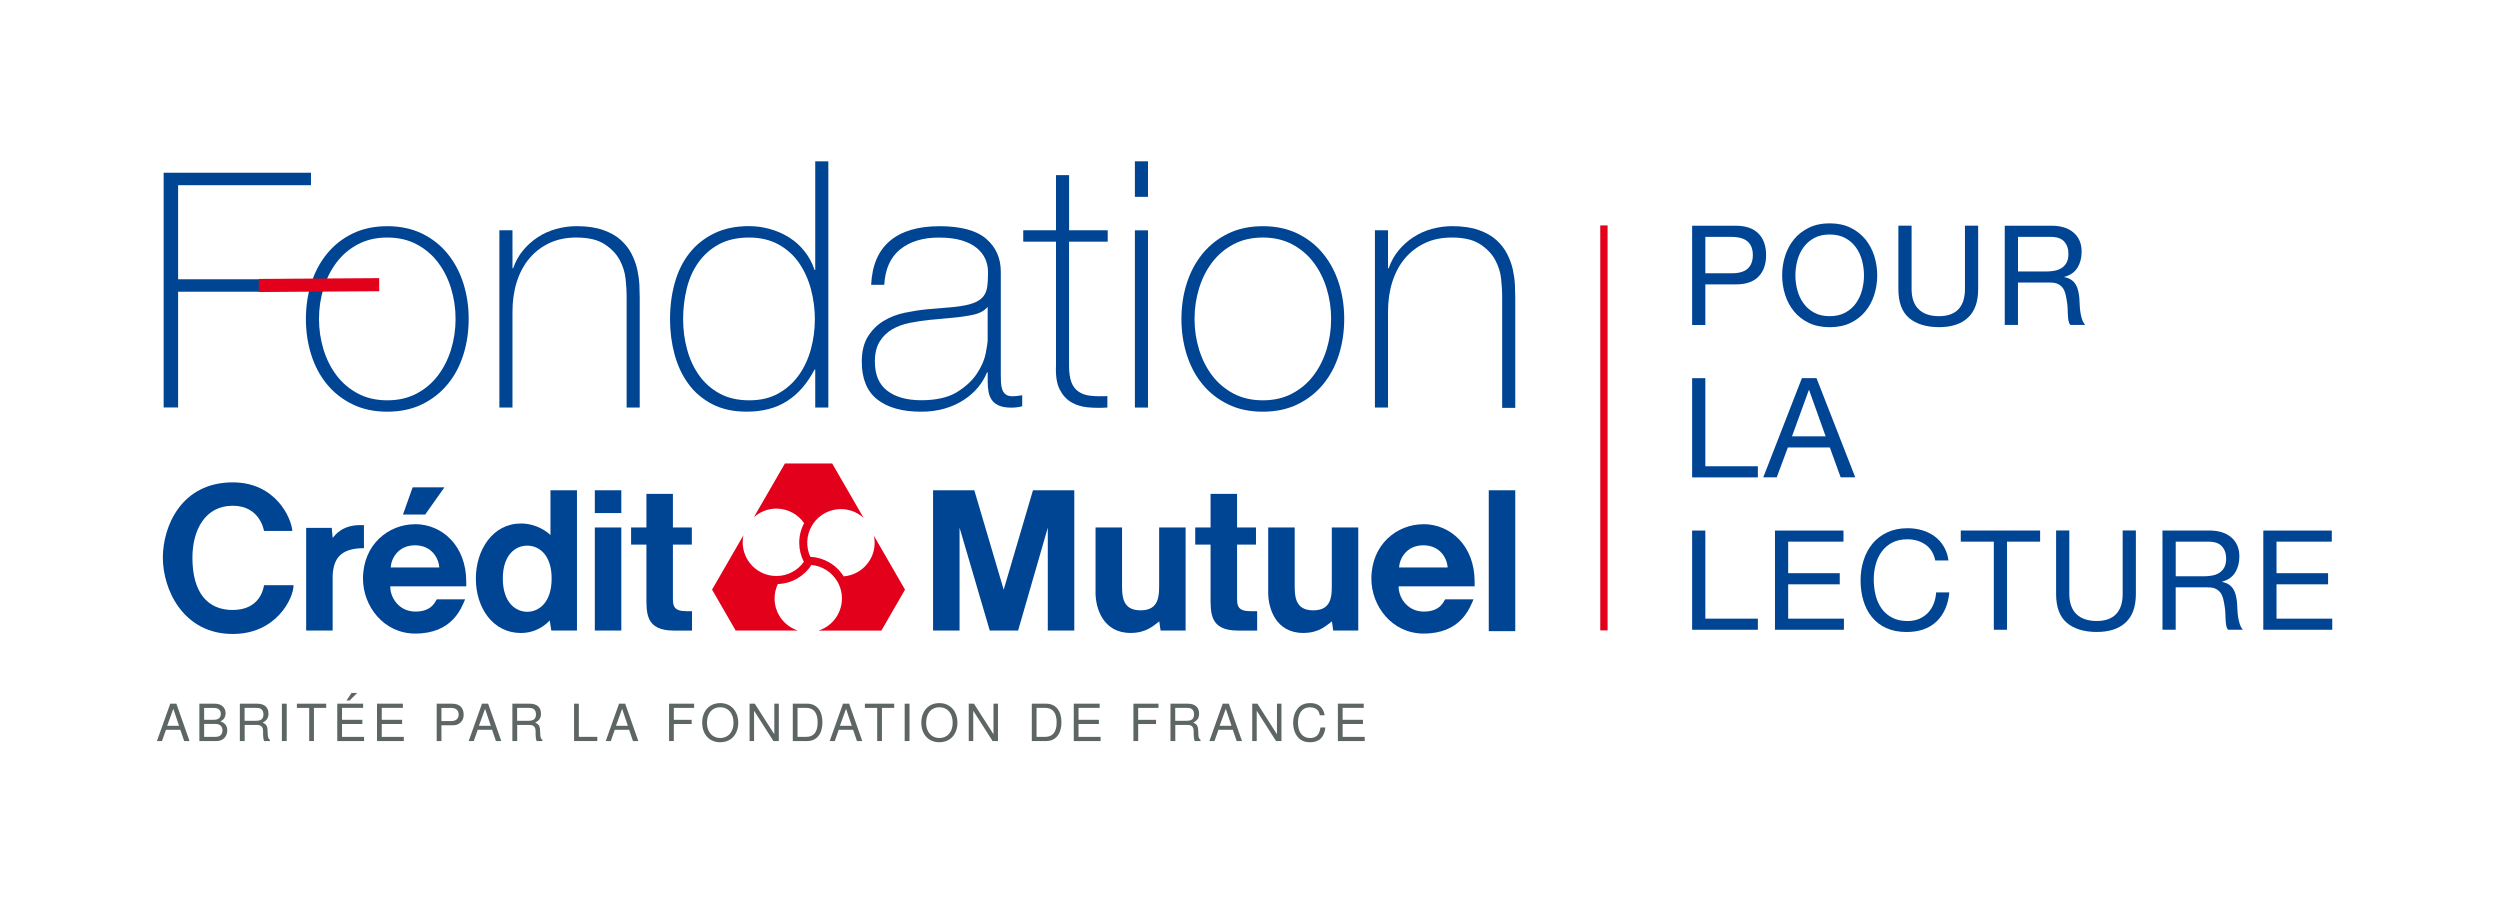 <?xml version="1.0" encoding="UTF-8"?>
<svg id="Calque_1" data-name="Calque 1" xmlns="http://www.w3.org/2000/svg" viewBox="0 0 683.15 249.45">
  <defs>
    <style>
      .cls-1 {
        fill: #5e6665;
      }

      .cls-2 {
        fill: none;
        stroke: #e2001a;
        stroke-miterlimit: 10;
        stroke-width: 2px;
      }

      .cls-3 {
        fill: #004494;
      }

      .cls-4 {
        fill: #e2001a;
      }
    </style>
  </defs>
  <g>
    <path class="cls-3" d="M474.28,61.68c2.73,0,4.8.7,6.21,2.11,1.41,1.41,2.11,3.37,2.11,5.91s-.7,4.51-2.11,5.92c-1.4,1.42-3.47,2.11-6.21,2.09h-8.28v11.09h-3.61v-27.11h11.89ZM473.06,74.67c2.05.03,3.55-.39,4.5-1.25.95-.86,1.42-2.1,1.42-3.72s-.47-2.85-1.42-3.7c-.95-.85-2.45-1.27-4.5-1.27h-7.06v9.95h7.06Z"/>
    <path class="cls-3" d="M487.81,69.9c.54-1.71,1.36-3.22,2.45-4.54,1.09-1.32,2.44-2.37,4.06-3.15,1.62-.78,3.51-1.18,5.66-1.18s4.04.39,5.66,1.18c1.62.78,2.97,1.84,4.06,3.15,1.09,1.32,1.9,2.83,2.45,4.54.54,1.71.82,3.49.82,5.34s-.27,3.63-.82,5.34c-.54,1.71-1.36,3.22-2.45,4.54-1.09,1.32-2.44,2.36-4.06,3.13-1.62.77-3.51,1.16-5.66,1.16s-4.04-.39-5.66-1.16c-1.62-.77-2.98-1.82-4.06-3.13-1.09-1.32-1.91-2.83-2.45-4.54-.54-1.71-.82-3.49-.82-5.34s.27-3.63.82-5.34ZM491.14,79.28c.35,1.33.91,2.53,1.67,3.59.76,1.06,1.73,1.92,2.92,2.56,1.19.65,2.61.97,4.25.97s3.06-.32,4.25-.97c1.19-.65,2.17-1.5,2.92-2.56.76-1.06,1.32-2.26,1.67-3.59s.53-2.68.53-4.04-.18-2.72-.53-4.04-.91-2.53-1.67-3.59c-.76-1.06-1.73-1.92-2.92-2.56-1.19-.65-2.61-.97-4.25-.97s-3.06.32-4.25.97c-1.19.65-2.16,1.5-2.92,2.56-.76,1.06-1.32,2.26-1.67,3.59s-.53,2.68-.53,4.04.18,2.72.53,4.04Z"/>
    <path class="cls-3" d="M537.77,86.8c-1.85,1.73-4.48,2.6-7.9,2.6s-6.22-.83-8.18-2.49c-1.96-1.66-2.94-4.3-2.94-7.92v-17.32h3.61v17.32c0,2.43.65,4.27,1.94,5.53,1.29,1.25,3.15,1.88,5.58,1.88,2.3,0,4.06-.63,5.26-1.88,1.2-1.25,1.8-3.1,1.8-5.53v-17.32h3.61v17.32c0,3.47-.92,6.07-2.77,7.8Z"/>
    <path class="cls-3" d="M560.59,61.68c2.58,0,4.6.63,6.06,1.9,1.46,1.27,2.18,3,2.18,5.2,0,1.65-.37,3.09-1.12,4.33-.75,1.24-1.94,2.09-3.59,2.54v.08c.79.15,1.42.41,1.92.76.49.35.89.78,1.18,1.27.29.49.51,1.04.65,1.65.14.61.25,1.24.32,1.9.05.66.09,1.33.11,2.01.02.68.09,1.35.19,2.01.1.66.25,1.29.44,1.88.19.6.48,1.12.85,1.58h-4.03c-.25-.28-.42-.66-.51-1.14s-.15-1.02-.17-1.61c-.03-.59-.05-1.23-.08-1.92-.03-.68-.1-1.35-.23-2.01-.1-.66-.23-1.28-.38-1.88-.15-.59-.39-1.11-.72-1.56-.33-.44-.76-.8-1.29-1.06-.53-.27-1.24-.4-2.13-.4h-8.81v11.58h-3.61v-27.11h12.76ZM561.35,73.99c.76-.13,1.42-.37,1.99-.74.57-.37,1.03-.86,1.37-1.48.34-.62.51-1.42.51-2.41,0-1.37-.38-2.48-1.14-3.34-.76-.86-1.99-1.29-3.68-1.29h-8.96v9.46h7.52c.83,0,1.63-.06,2.39-.19Z"/>
    <path class="cls-3" d="M466,103.33v24.08h14.35v3.04h-17.96v-27.11h3.61Z"/>
    <path class="cls-3" d="M496.38,103.33l10.59,27.11h-3.99l-2.96-8.16h-11.47l-3.04,8.16h-3.68l10.56-27.11h3.99ZM498.88,119.24l-4.52-12.65h-.08l-4.6,12.65h9.19Z"/>
    <path class="cls-3" d="M466,144.97v24.08h14.35v3.04h-17.96v-27.11h3.61Z"/>
    <path class="cls-3" d="M503.75,144.97v3.04h-15.11v8.62h14.09v3.04h-14.09v9.38h15.23v3.04h-18.84v-27.11h18.72Z"/>
    <path class="cls-3" d="M526.13,148.81c-1.38-.96-3.02-1.44-4.92-1.44-1.62,0-3.01.3-4.16.91-1.15.61-2.1,1.42-2.85,2.45-.75,1.02-1.3,2.2-1.65,3.51s-.53,2.68-.53,4.1c0,1.54.18,3.01.53,4.39.35,1.38.91,2.58,1.65,3.61.75,1.03,1.7,1.84,2.87,2.45,1.16.61,2.56.91,4.18.91,1.19,0,2.25-.2,3.17-.59.92-.39,1.72-.94,2.39-1.63s1.2-1.53,1.58-2.49c.38-.96.61-2,.68-3.11h3.61c-.35,3.42-1.53,6.08-3.53,7.97-2,1.9-4.73,2.85-8.2,2.85-2.1,0-3.94-.36-5.51-1.08-1.57-.72-2.87-1.71-3.91-2.98-1.04-1.27-1.82-2.76-2.33-4.48-.52-1.72-.78-3.57-.78-5.54s.28-3.83.84-5.56c.56-1.73,1.37-3.25,2.45-4.54s2.42-2.31,4.03-3.06c1.61-.75,3.45-1.12,5.53-1.12,1.42,0,2.76.19,4.03.57,1.27.38,2.39.94,3.38,1.67.99.73,1.81,1.65,2.47,2.75.66,1.1,1.09,2.37,1.29,3.82h-3.61c-.4-1.92-1.3-3.37-2.68-4.33Z"/>
    <path class="cls-3" d="M535.8,148.01v-3.04h21.68v3.04h-9.04v24.08h-3.61v-24.08h-9.04Z"/>
    <path class="cls-3" d="M580.87,170.09c-1.85,1.73-4.48,2.6-7.9,2.6s-6.22-.83-8.18-2.49c-1.96-1.66-2.94-4.3-2.94-7.92v-17.32h3.61v17.32c0,2.43.65,4.27,1.94,5.53,1.29,1.25,3.15,1.88,5.58,1.88,2.3,0,4.06-.63,5.26-1.88,1.2-1.25,1.8-3.1,1.8-5.53v-17.32h3.61v17.32c0,3.47-.92,6.07-2.77,7.8Z"/>
    <path class="cls-3" d="M603.69,144.97c2.58,0,4.6.63,6.06,1.9,1.46,1.27,2.18,3,2.18,5.2,0,1.65-.37,3.09-1.12,4.33-.75,1.24-1.94,2.09-3.59,2.54v.08c.78.15,1.42.41,1.92.76.49.35.89.78,1.18,1.27s.51,1.04.65,1.65c.14.61.25,1.24.32,1.9.05.66.09,1.33.11,2.01s.09,1.35.19,2.01c.1.66.25,1.29.44,1.88.19.6.47,1.12.85,1.58h-4.03c-.25-.28-.42-.66-.51-1.14-.09-.48-.15-1.02-.17-1.61-.03-.59-.05-1.23-.08-1.92s-.1-1.35-.23-2.01c-.1-.66-.23-1.28-.38-1.88-.15-.59-.39-1.11-.72-1.56-.33-.44-.76-.8-1.29-1.06-.53-.27-1.24-.4-2.13-.4h-8.81v11.58h-3.61v-27.11h12.76ZM604.45,157.28c.76-.13,1.42-.37,1.99-.74.57-.37,1.03-.86,1.37-1.48.34-.62.51-1.42.51-2.41,0-1.37-.38-2.48-1.14-3.34-.76-.86-1.99-1.29-3.68-1.29h-8.96v9.46h7.52c.84,0,1.63-.06,2.39-.19Z"/>
    <path class="cls-3" d="M637.19,144.97v3.04h-15.11v8.62h14.09v3.04h-14.09v9.38h15.23v3.04h-18.84v-27.11h18.72Z"/>
  </g>
  <path class="cls-3" d="M44.72,47.2h40.26v3.41h-36.31v25.7h25.04v3.41h-25.04v31.63h-3.95V47.2Z"/>
  <path class="cls-3" d="M83.59,87.15c0-3.45.49-6.71,1.46-9.75.97-3.04,2.4-5.73,4.29-8.05s4.21-4.16,6.97-5.51c2.76-1.35,5.94-2.03,9.52-2.03s6.75.68,9.52,2.03c2.76,1.35,5.09,3.19,6.97,5.51,1.89,2.32,3.31,5.01,4.29,8.05.97,3.05,1.46,6.3,1.46,9.75s-.49,6.73-1.46,9.8c-.98,3.08-2.4,5.76-4.29,8.05-1.88,2.29-4.21,4.12-6.97,5.47-2.76,1.35-5.94,2.03-9.52,2.03s-6.76-.67-9.52-2.03c-2.76-1.35-5.09-3.17-6.97-5.47-1.89-2.29-3.31-4.98-4.29-8.05-.98-3.08-1.46-6.35-1.46-9.8ZM87.17,87.15c0,2.89.41,5.67,1.23,8.34.82,2.67,2.01,5.04,3.58,7.11,1.57,2.07,3.52,3.72,5.84,4.95s4.99,1.84,8.01,1.84,5.68-.61,8.01-1.84,4.27-2.87,5.84-4.95c1.57-2.07,2.76-4.44,3.58-7.11.82-2.67,1.23-5.45,1.23-8.34s-.41-5.67-1.23-8.34c-.82-2.67-2.01-5.04-3.58-7.11-1.57-2.07-3.52-3.72-5.84-4.95-2.32-1.23-4.99-1.84-8.01-1.84s-5.69.61-8.01,1.84c-2.32,1.22-4.27,2.87-5.84,4.95-1.57,2.07-2.76,4.44-3.58,7.11-.82,2.67-1.23,5.45-1.23,8.34Z"/>
  <path class="cls-3" d="M136.46,62.93h3.58v10.37h.19c.63-1.82,1.52-3.44,2.68-4.85,1.16-1.41,2.51-2.62,4.05-3.63,1.54-1.01,3.22-1.76,5.04-2.26s3.67-.76,5.56-.76c2.83,0,5.23.35,7.21,1.04,1.98.69,3.6,1.6,4.85,2.73,1.26,1.13,2.25,2.4,2.97,3.82.72,1.41,1.24,2.84,1.56,4.29.31,1.45.5,2.84.57,4.19.06,1.35.09,2.53.09,3.53v29.96h-3.58v-30.62c0-1.19-.09-2.7-.28-4.52-.19-1.82-.74-3.56-1.65-5.23-.91-1.67-2.29-3.09-4.14-4.29-1.86-1.2-4.42-1.79-7.68-1.79-2.76,0-5.22.5-7.35,1.51s-3.96,2.4-5.47,4.19c-1.51,1.79-2.65,3.92-3.44,6.41-.79,2.48-1.18,5.2-1.18,8.15v26.2h-3.58v-48.43Z"/>
  <path class="cls-3" d="M222.77,101h-.19c-2.01,3.83-4.52,6.71-7.54,8.62-3.02,1.92-6.69,2.87-11.03,2.87-3.64,0-6.78-.69-9.42-2.07-2.64-1.38-4.81-3.23-6.5-5.56-1.7-2.32-2.95-5.01-3.77-8.06-.82-3.04-1.23-6.23-1.23-9.56,0-3.58.44-6.93,1.32-10.04.88-3.11,2.22-5.8,4.01-8.06,1.79-2.26,4.03-4.05,6.74-5.37,2.7-1.32,5.88-1.98,9.52-1.98,1.95,0,3.86.27,5.75.8,1.89.53,3.63,1.31,5.23,2.31,1.6,1.01,3,2.26,4.19,3.77,1.19,1.51,2.11,3.2,2.73,5.09h.19v-29.68h3.58v67.28h-3.58v-10.37ZM204.77,109.39c3.08,0,5.73-.63,7.96-1.89,2.23-1.26,4.08-2.92,5.56-4.99,1.48-2.08,2.57-4.44,3.3-7.11.72-2.67,1.08-5.39,1.08-8.15s-.36-5.58-1.08-8.25c-.72-2.67-1.81-5.06-3.25-7.16-1.45-2.1-3.31-3.78-5.61-5.04-2.29-1.26-4.98-1.89-8.06-1.89s-5.94.61-8.2,1.84c-2.26,1.22-4.13,2.87-5.61,4.95-1.48,2.07-2.54,4.46-3.2,7.16s-.99,5.5-.99,8.39.36,5.58,1.09,8.24c.72,2.67,1.82,5.04,3.3,7.11,1.48,2.07,3.34,3.72,5.61,4.95,2.26,1.23,4.96,1.84,8.1,1.84Z"/>
  <path class="cls-3" d="M269.89,101.76h-.19c-.57,1.45-1.38,2.81-2.45,4.1-1.07,1.29-2.37,2.43-3.91,3.44-1.54,1.01-3.28,1.79-5.23,2.35-1.95.57-4.08.85-6.41.85-5.15,0-9.14-1.12-11.97-3.34-2.82-2.23-4.24-5.67-4.24-10.32,0-2.82.57-5.13,1.7-6.92,1.13-1.79,2.56-3.2,4.29-4.24,1.73-1.04,3.64-1.78,5.75-2.22,2.11-.44,4.13-.75,6.08-.94l5.56-.47c2.57-.19,4.6-.49,6.08-.9,1.48-.41,2.59-.97,3.34-1.7.76-.72,1.23-1.65,1.42-2.78.19-1.13.28-2.54.28-4.24,0-1.32-.25-2.54-.75-3.67s-1.29-2.14-2.35-3.01c-1.07-.88-2.45-1.57-4.15-2.08-1.7-.5-3.77-.75-6.22-.75-4.33,0-7.84,1.07-10.51,3.2-2.67,2.14-4.13,5.37-4.38,9.71h-3.58c.25-5.34,1.96-9.34,5.14-12.01,3.17-2.67,7.68-4.01,13.52-4.01s10.1,1.15,12.77,3.44c2.67,2.29,4,5.29,4,9v28.17c0,.69.02,1.39.05,2.08.03.69.14,1.32.33,1.89.19.56.5,1.02.94,1.37s1.07.52,1.89.52c.63,0,1.51-.09,2.64-.28v3.01c-.94.25-1.92.38-2.92.38-1.45,0-2.59-.19-3.44-.57-.85-.38-1.5-.88-1.93-1.51-.44-.63-.74-1.37-.9-2.22-.16-.85-.24-1.78-.24-2.78v-2.54ZM269.89,83.85c-.88,1.07-2.22,1.79-4,2.17-1.79.38-3.79.66-5.99.85l-6.03.56c-1.76.19-3.52.46-5.28.8-1.76.35-3.35.93-4.76,1.74-1.41.82-2.56,1.93-3.44,3.34-.88,1.42-1.32,3.25-1.32,5.51,0,3.58,1.13,6.24,3.39,7.96,2.26,1.73,5.37,2.59,9.33,2.59s7.32-.74,9.71-2.22c2.39-1.48,4.21-3.17,5.47-5.09,1.26-1.92,2.06-3.77,2.4-5.56.34-1.79.52-3,.52-3.63v-9.05Z"/>
  <path class="cls-3" d="M302.68,66.04h-10.55v33.83c0,1.95.22,3.48.66,4.62.44,1.13,1.11,2,2.03,2.59.91.6,2.01.96,3.3,1.08,1.29.13,2.78.16,4.48.09v3.11c-1.82.13-3.6.11-5.33-.05-1.73-.16-3.25-.63-4.57-1.41-1.32-.79-2.37-1.97-3.15-3.53-.79-1.57-1.12-3.74-.99-6.5v-33.83h-8.95v-3.11h8.95v-15.08h3.58v15.08h10.55v3.11Z"/>
  <path class="cls-3" d="M310.12,53.79v-9.71h3.58v9.71h-3.58ZM310.12,111.37v-48.43h3.58v48.43h-3.58Z"/>
  <path class="cls-4" d="M70.71,76.22l32.9-.22.02,3.58-32.9.22-.02-3.58Z"/>
  <path class="cls-3" d="M322.84,87.15c0-3.45.49-6.71,1.46-9.75.97-3.04,2.4-5.73,4.29-8.05,1.89-2.32,4.21-4.16,6.97-5.51,2.76-1.35,5.94-2.03,9.52-2.03s6.75.68,9.52,2.03c2.76,1.35,5.09,3.19,6.97,5.51,1.89,2.32,3.31,5.01,4.29,8.05.97,3.05,1.46,6.3,1.46,9.75s-.49,6.73-1.46,9.8c-.98,3.08-2.4,5.76-4.29,8.05-1.88,2.29-4.21,4.12-6.97,5.47-2.76,1.35-5.94,2.03-9.52,2.03s-6.76-.67-9.52-2.03c-2.76-1.35-5.09-3.17-6.97-5.47-1.89-2.29-3.31-4.98-4.29-8.05-.98-3.08-1.46-6.35-1.46-9.8ZM326.42,87.15c0,2.89.41,5.67,1.23,8.34.82,2.67,2.01,5.04,3.58,7.11,1.57,2.07,3.52,3.72,5.84,4.95,2.32,1.23,4.99,1.84,8.01,1.84s5.68-.61,8.01-1.84c2.32-1.23,4.27-2.87,5.84-4.95,1.57-2.07,2.76-4.44,3.58-7.11.82-2.67,1.23-5.45,1.23-8.34s-.41-5.67-1.23-8.34c-.82-2.67-2.01-5.04-3.58-7.11-1.57-2.07-3.52-3.72-5.84-4.95-2.32-1.23-4.99-1.84-8.01-1.84s-5.69.61-8.01,1.84c-2.32,1.22-4.27,2.87-5.84,4.95-1.57,2.07-2.76,4.44-3.58,7.11-.82,2.67-1.23,5.45-1.23,8.34Z"/>
  <path class="cls-3" d="M375.71,62.93h3.58v10.37h.19c.63-1.82,1.52-3.44,2.68-4.85,1.16-1.41,2.51-2.62,4.05-3.63,1.54-1.01,3.22-1.76,5.04-2.26,1.82-.5,3.67-.76,5.56-.76,2.83,0,5.23.35,7.21,1.04,1.98.69,3.6,1.6,4.85,2.73,1.26,1.13,2.25,2.4,2.97,3.82.72,1.41,1.24,2.84,1.56,4.29.31,1.45.5,2.84.57,4.19.06,1.35.09,2.53.09,3.53v30.05h-3.58v-30.71c0-1.19-.09-2.7-.28-4.52-.19-1.82-.74-3.56-1.65-5.23-.91-1.67-2.29-3.09-4.14-4.29-1.86-1.2-4.42-1.79-7.68-1.79-2.76,0-5.22.5-7.35,1.51-2.14,1.01-3.96,2.4-5.47,4.19-1.51,1.79-2.65,3.92-3.44,6.41-.79,2.48-1.18,5.2-1.18,8.15v26.2h-3.58v-48.43Z"/>
  <rect class="cls-3" x="162.54" y="133.97" width="7.24" height="6.23"/>
  <path class="cls-3" d="M316.75,144.14v14.86c0,3.44.25,7.78-5.07,7.78s-5.07-4.34-5.07-7.78v-14.86h-7.24v17.84c0,4.12,1.98,10.98,9.57,10.98,4.39,0,6.31-2.07,7.75-3.09.03-.02.06-.05.09-.08l.36,2.51h6.84v-28.16h-7.24"/>
  <path class="cls-3" d="M363.93,144.14v14.86c0,3.44.25,7.78-5.07,7.78s-5.07-4.34-5.07-7.78v-14.86h-7.24v17.84c0,4.12,1.98,10.98,9.57,10.98,4.39,0,6.31-2.07,7.75-3.09.03-.02.06-.05.09-.08l.36,2.51h6.84v-28.16h-7.24"/>
  <path class="cls-3" d="M382.31,155.06c.13-2.37,1.98-6.05,6.64-6.05s6.5,3.68,6.64,6.05h-13.27ZM388.95,143.25c-7.17,0-14.21,5.48-14.21,14.88,0,7.5,5.65,15,14.29,15,10.1,0,12.57-6.89,13.62-9.36h-7.73c-.32.23-1.07,3.35-5.83,3.35s-6.99-4.16-6.89-6.89h20.76v-1.27c0-9.88-6.64-15.73-14.01-15.73"/>
  <path class="cls-3" d="M99.45,143.49h-1.05c-4.94,0-6.85,2.77-7.5,3.49l-.25-2.74h-6.99v28.05h7.24v-14.96c.2-4.49,1.99-7.54,8.55-7.54v-6.31Z"/>
  <path class="cls-3" d="M144.07,167.18c-3.1,0-6.67-2.46-6.67-9.08s3.56-9,6.67-9,6.67,2.38,6.67,9-3.56,9.08-6.67,9.08M150.42,146.2c-.91-.86-3.76-3.15-8.1-3.15-7.56,0-12.29,7.07-12.29,15.09s4.73,14.83,12.29,14.83c4.34,0,6.99-2.44,7.9-3.43l.43,2.76h7.01v-38.33h-7.24v12.22Z"/>
  <path class="cls-3" d="M183.88,163.66v-14.85h5.17v-4.67h-5.17v-9.18h-7.24v9.18h-4.19v4.67h4.19v13.97c0,4.72-.27,9.53,7.5,9.53h4.96v-5.3h-1.6c-3.35,0-3.62-1.48-3.62-3.34"/>
  <path class="cls-3" d="M338.04,163.66v-14.85h5.17v-4.67h-5.17v-9.18h-7.24v9.18h-4.19v4.67h4.19v13.97c0,4.72-.27,9.53,7.5,9.53h5.23v-5.3h-1.86c-3.35,0-3.62-1.48-3.62-3.34"/>
  <polygon class="cls-3" points="121.44 133.17 112.76 133.17 110.11 140.61 116.18 140.61 121.44 133.17"/>
  <rect class="cls-3" x="406.82" y="133.97" width="7.24" height="38.5"/>
  <rect class="cls-3" x="162.54" y="144.14" width="7.24" height="28.16"/>
  <polygon class="cls-3" points="274.27 161.14 266.24 133.97 254.97 133.97 254.97 172.3 262.21 172.3 262.21 144.19 270.46 172.3 278.21 172.3 286.32 144.19 286.32 172.3 293.56 172.3 293.56 133.97 282.27 133.97 274.27 161.14"/>
  <path class="cls-3" d="M106.76,155.06c.13-2.37,1.98-6.05,6.64-6.05s6.5,3.68,6.64,6.05h-13.27ZM113.4,143.25c-7.17,0-14.21,5.48-14.21,14.88,0,7.5,5.65,15,14.29,15,10.1,0,12.57-6.89,13.62-9.36h-7.73c-.32.23-1.07,3.35-5.83,3.35s-6.99-4.16-6.89-6.89h20.76v-1.27c0-9.88-6.64-15.73-14.01-15.73"/>
  <path class="cls-3" d="M63.6,166.69c-6.91,0-11.02-4.79-11.02-14.29,0-7.54,3.46-14.21,11.02-14.2,7.56,0,8.54,6.89,8.54,6.89h7.74c-.25-3.56-4.55-13.28-16.28-13.28-14,0-19.1,11.93-19.1,20.59s5.53,20.84,19.1,20.84c12.01,0,16.62-9.85,16.62-13.32h-8.08c-.19,1.36-1.4,6.76-8.54,6.76"/>
  <path class="cls-4" d="M247.3,161.12l-8.5-14.72c.46,2.15.16,4.48-1.03,6.53-1.57,2.72-4.32,4.34-7.24,4.57-2.04-3.28-5.5-5.17-9.11-5.35-1.19-2.62-1.14-5.75.4-8.43,2.54-4.4,8.17-5.91,12.58-3.37.57.33,1.09.71,1.57,1.14l-8.57-14.85h-12.91l-8.5,14.72c1.63-1.48,3.8-2.38,6.17-2.38,3.14,0,5.92,1.58,7.58,3.98-1.82,3.4-1.73,7.34-.08,10.57-1.67,2.34-4.4,3.87-7.5,3.87-5.08,0-9.21-4.12-9.21-9.21,0-.66.07-1.3.2-1.92l-8.57,14.85,6.45,11.18h17c-2.09-.68-3.96-2.1-5.14-4.16-1.57-2.72-1.59-5.91-.34-8.55,3.86-.13,7.23-2.17,9.19-5.21,2.86.28,5.55,1.88,7.1,4.56,2.54,4.4,1.03,10.03-3.37,12.58-.57.33-1.16.59-1.77.79h17.15l6.45-11.18Z"/>
  <line class="cls-2" x1="438.29" y1="61.6" x2="438.29" y2="172.26"/>
  <g>
    <path class="cls-1" d="M45.35,199.43l-1.08,3.07h-1.39l3.64-10.21h1.68l3.59,10.21h-1.46l-1.05-3.07h-3.94ZM47.36,193.69l-1.68,4.65h3.25l-1.57-4.65Z"/>
    <path class="cls-1" d="M54.48,192.29h4.15c.98,0,1.67.22,2.21.71.53.48.81,1.12.81,1.88,0,1.05-.48,1.79-1.41,2.23,1.3.5,1.86,1.25,1.86,2.48,0,.8-.28,1.53-.78,2.06-.55.59-1.26.85-2.23.85h-4.61v-10.21ZM58.3,196.69c.73,0,1.13-.1,1.48-.36.36-.28.56-.7.56-1.26s-.2-.98-.56-1.26c-.35-.27-.76-.36-1.48-.36h-2.52v3.25h2.52ZM58.96,201.35c1.15,0,1.83-.66,1.83-1.75s-.69-1.77-1.83-1.77h-3.18v3.52h3.18Z"/>
    <path class="cls-1" d="M66.84,202.5h-1.3v-10.21h4.71c2.02,0,3.11.97,3.11,2.73,0,1.18-.46,1.86-1.61,2.44,1.11.48,1.37.98,1.39,2.66.03,1.36.13,1.72.62,2.06v.32h-1.58c-.18-.42-.29-1.04-.29-1.67v-.91c.01-1.26-.5-1.82-1.67-1.82h-3.36v4.4ZM69.99,196.96c1.39,0,2-.55,2-1.77,0-.6-.18-1.06-.53-1.36-.32-.28-.74-.39-1.47-.39h-3.15v3.52h3.15Z"/>
    <path class="cls-1" d="M78.35,202.5h-1.32v-10.21h1.32v10.21Z"/>
    <path class="cls-1" d="M85.79,202.5h-1.3v-9.06h-3.36v-1.15h8.01v1.15h-3.35v9.06Z"/>
    <path class="cls-1" d="M93.47,201.35h6.02v1.15h-7.33v-10.21h7.07v1.15h-5.77v3.26h5.56v1.15h-5.56v3.5ZM97.62,189.35l-2.09,2.07h-.84l1.36-2.07h1.57Z"/>
    <path class="cls-1" d="M104.33,201.35h6.02v1.15h-7.33v-10.21h7.07v1.15h-5.77v3.26h5.56v1.15h-5.56v3.5Z"/>
    <path class="cls-1" d="M120.63,202.5h-1.3v-10.21h4.22c2.02,0,3.15,1.08,3.15,3,0,.94-.27,1.6-.88,2.16-.55.49-1.18.73-1.98.73h-3.21v4.33ZM123.35,197.03c1.25,0,1.99-.67,1.99-1.79s-.74-1.79-1.99-1.79h-2.72v3.59h2.72Z"/>
    <path class="cls-1" d="M130.54,199.43l-1.08,3.07h-1.39l3.64-10.21h1.68l3.59,10.21h-1.46l-1.05-3.07h-3.94ZM132.55,193.69l-1.68,4.65h3.25l-1.57-4.65Z"/>
    <path class="cls-1" d="M141.31,202.5h-1.3v-10.21h4.71c2.02,0,3.11.97,3.11,2.73,0,1.18-.46,1.86-1.61,2.44,1.11.48,1.37.98,1.39,2.66.03,1.36.13,1.72.62,2.06v.32h-1.58c-.18-.42-.29-1.04-.29-1.67v-.91c.01-1.26-.5-1.82-1.67-1.82h-3.36v4.4ZM144.46,196.96c1.39,0,2-.55,2-1.77,0-.6-.18-1.06-.53-1.36-.32-.28-.74-.39-1.47-.39h-3.15v3.52h3.15Z"/>
    <path class="cls-1" d="M158.18,201.35h5.04v1.15h-6.35v-10.21h1.3v9.06Z"/>
    <path class="cls-1" d="M167.99,199.43l-1.08,3.07h-1.39l3.64-10.21h1.68l3.59,10.21h-1.46l-1.05-3.07h-3.94ZM170,193.69l-1.68,4.65h3.25l-1.57-4.65Z"/>
    <path class="cls-1" d="M184.13,202.5h-1.3v-10.21h6.85v1.15h-5.55v3.26h4.87v1.15h-4.87v4.65Z"/>
    <path class="cls-1" d="M201.74,197.56c0,1.67-.66,3.25-1.76,4.19-.83.7-1.92,1.08-3.17,1.08-2.96,0-4.93-2.14-4.93-5.35s1.99-5.35,4.92-5.35,4.94,2.14,4.94,5.43ZM193.18,197.47c0,2.52,1.44,4.2,3.63,4.2s3.63-1.68,3.63-4.15c0-2.59-1.43-4.26-3.64-4.26s-3.61,1.68-3.61,4.2Z"/>
    <path class="cls-1" d="M212.81,202.5h-1.47l-5.28-8.28v8.28h-1.23v-10.21h1.42l5.34,8.35v-8.35h1.23v10.21Z"/>
    <path class="cls-1" d="M216.64,192.29h3.94c2.59,0,4.16,1.93,4.16,5.1s-1.58,5.11-4.16,5.11h-3.94v-10.21ZM220.35,201.35c2.02,0,3.08-1.36,3.08-3.95s-1.06-3.96-3.08-3.96h-2.41v7.91h2.41Z"/>
    <path class="cls-1" d="M229.19,199.43l-1.08,3.07h-1.39l3.64-10.21h1.68l3.59,10.21h-1.46l-1.05-3.07h-3.94ZM231.19,193.69l-1.68,4.65h3.25l-1.57-4.65Z"/>
    <path class="cls-1" d="M241,202.5h-1.3v-9.06h-3.36v-1.15h8.01v1.15h-3.35v9.06Z"/>
    <path class="cls-1" d="M248.53,202.5h-1.32v-10.21h1.32v10.21Z"/>
    <path class="cls-1" d="M261.63,197.56c0,1.67-.66,3.25-1.77,4.19-.83.7-1.92,1.08-3.17,1.08-2.96,0-4.93-2.14-4.93-5.35s1.99-5.35,4.92-5.35,4.95,2.14,4.95,5.43ZM253.07,197.47c0,2.52,1.44,4.2,3.63,4.2s3.63-1.68,3.63-4.15c0-2.59-1.43-4.26-3.64-4.26s-3.61,1.68-3.61,4.2Z"/>
    <path class="cls-1" d="M272.7,202.5h-1.47l-5.28-8.28v8.28h-1.23v-10.21h1.42l5.34,8.35v-8.35h1.23v10.21Z"/>
    <path class="cls-1" d="M281.95,192.29h3.94c2.59,0,4.16,1.93,4.16,5.1s-1.58,5.11-4.16,5.11h-3.94v-10.21ZM285.66,201.35c2.02,0,3.08-1.36,3.08-3.95s-1.06-3.96-3.08-3.96h-2.41v7.91h2.41Z"/>
    <path class="cls-1" d="M294.73,201.35h6.02v1.15h-7.33v-10.21h7.07v1.15h-5.77v3.26h5.56v1.15h-5.56v3.5Z"/>
    <path class="cls-1" d="M311.02,202.5h-1.3v-10.21h6.85v1.15h-5.55v3.26h4.88v1.15h-4.88v4.65Z"/>
    <path class="cls-1" d="M321.14,202.5h-1.3v-10.21h4.71c2.02,0,3.11.97,3.11,2.73,0,1.18-.46,1.86-1.61,2.44,1.11.48,1.37.98,1.39,2.66.03,1.36.13,1.72.62,2.06v.32h-1.58c-.18-.42-.29-1.04-.29-1.67v-.91c.01-1.26-.5-1.82-1.67-1.82h-3.36v4.4ZM324.29,196.96c1.39,0,2-.55,2-1.77,0-.6-.18-1.06-.53-1.36-.32-.28-.74-.39-1.47-.39h-3.15v3.52h3.15Z"/>
    <path class="cls-1" d="M332.95,199.43l-1.08,3.07h-1.39l3.64-10.21h1.68l3.59,10.21h-1.46l-1.05-3.07h-3.94ZM334.96,193.69l-1.68,4.65h3.25l-1.57-4.65Z"/>
    <path class="cls-1" d="M350.16,202.5h-1.47l-5.28-8.28v8.28h-1.23v-10.21h1.42l5.34,8.35v-8.35h1.23v10.21Z"/>
    <path class="cls-1" d="M360.65,195.46c-.15-.77-.36-1.19-.74-1.54-.42-.41-1.19-.64-2.02-.64-1.99,0-3.21,1.61-3.21,4.23s1.29,4.17,3.32,4.17c1.09,0,1.96-.48,2.38-1.32.21-.41.35-.88.46-1.58h1.34c-.31,2.7-1.71,4.05-4.2,4.05-1.33,0-2.34-.38-3.14-1.19-.95-.99-1.47-2.44-1.47-4.12s.5-3.11,1.43-4.12c.76-.84,1.86-1.27,3.24-1.27,2.24,0,3.53,1.09,3.94,3.33h-1.33Z"/>
    <path class="cls-1" d="M366.9,201.35h6.02v1.15h-7.33v-10.21h7.07v1.15h-5.77v3.26h5.56v1.15h-5.56v3.5Z"/>
  </g>
</svg>